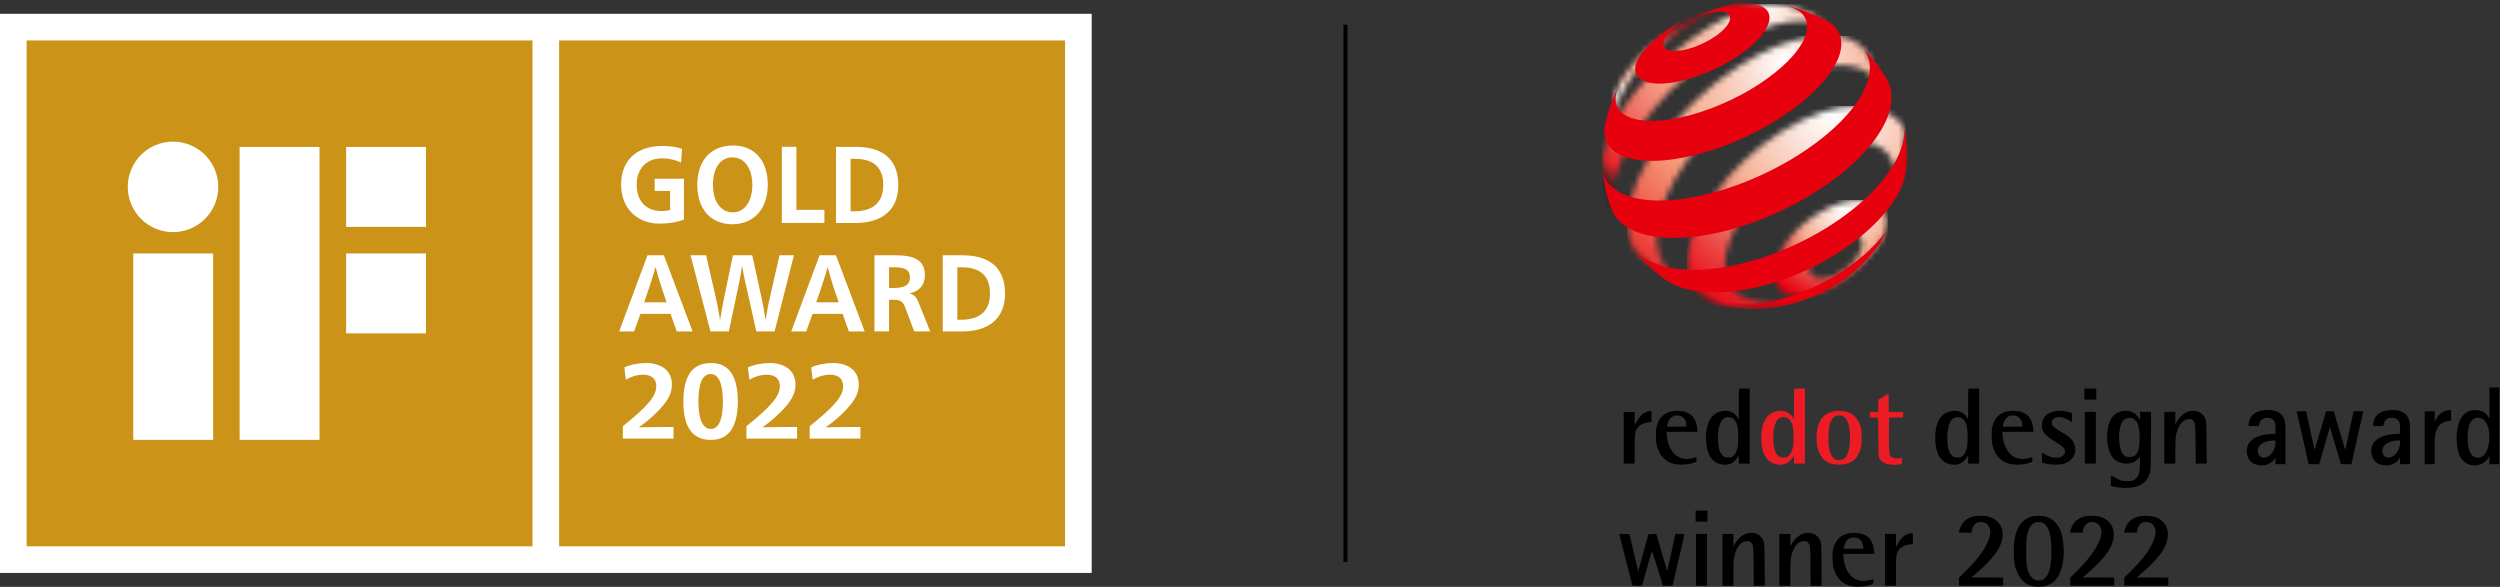 <svg width="426" height="100" viewBox="0 0 426 100" fill="none" xmlns="http://www.w3.org/2000/svg">
<rect x="0" y="0" width="426" height="100" fill="#333333" stroke="none"/>
<g clip-path="url(#clip0_7247_942)">
<g clip-path="url(#clip1_7247_942)">
<path d="M186.023 2.354H0V97.624H186.023V2.354Z" fill="white"/>
<path d="M90.74 6.891H4.538V93.093H90.74V6.891Z" fill="#CB9317"/>
<path d="M58.982 56.798H72.588V43.186H58.982V56.798ZM40.831 74.949H54.444V25.035H40.831V74.942V74.949ZM72.588 25.042H58.982V38.655H72.588V25.042ZM29.484 24.134C25.222 24.134 21.773 27.583 21.773 31.845C21.773 36.107 25.229 39.555 29.484 39.555C33.739 39.555 37.195 36.1 37.195 31.845C37.195 27.59 33.739 24.134 29.484 24.134ZM22.708 74.949H36.321V43.192H22.708V74.949Z" fill="white"/>
<path d="M181.479 6.891H95.277V93.093H181.479V6.891Z" fill="#CB9317"/>
<path d="M106.389 62.607C107.404 62.136 108.769 61.861 110.161 61.861C112.5 61.861 114.496 63.037 114.496 65.524C114.496 67.124 113.75 68.556 111.411 70.748C110.342 71.743 109.562 72.327 108.89 72.778V72.811C110.033 72.778 111.518 72.758 112.648 72.758H114.772V74.734H106.134V72.63C110.201 69.329 111.834 67.602 111.834 65.786C111.834 64.408 110.839 63.844 109.569 63.844C108.641 63.844 107.666 64.112 106.645 64.697L106.389 62.593V62.607Z" fill="white"/>
<path d="M125.723 68.375C125.723 72.475 124.379 74.963 121.112 74.963C117.845 74.963 116.446 72.516 116.446 68.522C116.446 64.005 117.952 61.861 121.199 61.861C124.191 61.861 125.717 64.039 125.717 68.375H125.723ZM119.008 68.301C119.008 71.494 119.754 73.094 121.112 73.094C122.47 73.094 123.182 71.494 123.182 68.428C123.182 65.363 122.436 63.729 121.098 63.729C119.76 63.729 119.014 65.269 119.014 68.301H119.008Z" fill="white"/>
<path d="M127.444 62.607C128.459 62.136 129.824 61.861 131.215 61.861C133.555 61.861 135.551 63.037 135.551 65.524C135.551 67.124 134.805 68.556 132.466 70.748C131.397 71.743 130.617 72.327 129.945 72.778V72.811C131.087 72.778 132.573 72.758 133.703 72.758H135.827V74.734H127.188V72.63C131.256 69.329 132.889 67.602 132.889 65.786C132.889 64.408 131.894 63.844 130.624 63.844C129.696 63.844 128.721 64.112 127.699 64.697L127.444 62.593V62.607Z" fill="white"/>
<path d="M138.228 62.607C139.243 62.136 140.608 61.861 141.999 61.861C144.339 61.861 146.335 63.037 146.335 65.524C146.335 67.124 145.589 68.556 143.25 70.748C142.181 71.743 141.401 72.327 140.729 72.778V72.811C141.872 72.778 143.357 72.758 144.487 72.758H146.611V74.734H137.973V72.63C142.04 69.329 143.673 67.602 143.673 65.786C143.673 64.408 142.678 63.844 141.408 63.844C140.48 63.844 139.505 64.112 138.484 64.697L138.228 62.593V62.607Z" fill="white"/>
<path d="M112.574 48.483C112.312 47.703 111.888 46.217 111.727 45.545H111.693C111.519 46.211 111.061 47.703 110.793 48.483L109.771 51.515H113.589L112.567 48.483M118.026 56.476H115.33L114.255 53.484H109.132L108.056 56.476H105.502L110.329 43.502H113.125L118.019 56.476H118.026Z" fill="white"/>
<path d="M126.926 47.791C126.805 47.199 126.556 46.063 126.468 45.357H126.435C126.347 46.063 126.153 47.179 126.032 47.791L124.196 56.469H121.064L117.662 43.495H120.324L122.099 51.266C122.186 51.69 122.576 53.572 122.684 54.446H122.717C122.838 53.572 123.195 51.696 123.282 51.266L124.889 43.495H128.183L129.877 51.266C129.984 51.71 130.314 53.592 130.441 54.446H130.475C130.596 53.592 130.952 51.75 131.06 51.266L132.821 43.495H135.288L131.994 56.469H128.875L126.939 47.791" fill="white"/>
<path d="M141.897 48.483C141.635 47.703 141.212 46.217 141.05 45.545H141.017C140.842 46.211 140.385 47.703 140.116 48.483L139.094 51.515H142.912L141.89 48.483M147.349 56.476H144.653L143.578 53.484H138.455L137.38 56.476H134.825L139.652 43.502H142.448L147.342 56.476H147.349Z" fill="white"/>
<path d="M151.497 49.075H152.216C154.173 49.075 155.053 48.557 155.053 47.253C155.053 45.841 153.998 45.545 152.216 45.545H151.497V49.075ZM149.01 43.502H152.566C155.598 43.502 157.601 44.187 157.601 46.903C157.601 48.611 156.633 49.632 155.033 49.968V50.002C155.894 50.244 156.216 50.762 156.599 51.73L158.502 56.469H155.773L154.401 52.792C153.89 51.434 153.662 51.078 152.149 51.078H151.497V56.469H149.01V43.495V43.502Z" fill="white"/>
<path d="M163.126 54.486H163.778C166.507 54.486 168.692 53.35 168.692 50.022C168.692 46.527 166.507 45.545 163.778 45.545H163.126V54.486ZM164.007 43.502C168.161 43.502 171.26 45.249 171.26 50.042C171.26 54.58 168.074 56.476 164.007 56.476H160.646V43.502H164.007Z" fill="white"/>
<path d="M116.049 27.711C115.29 27.3 114.059 26.985 112.789 26.985C110.181 26.985 108.493 28.712 108.493 31.462C108.493 34.211 110.026 35.959 112.735 35.959C113.246 35.959 113.791 35.905 114.18 35.771V32.537H111.559V30.453H116.547V37.425C115.229 37.908 113.817 38.11 112.406 38.11C108.634 38.11 105.838 35.583 105.838 31.435C105.838 27.287 108.547 24.874 112.809 24.874C114.026 24.874 115.222 25.001 116.224 25.378L116.049 27.704" fill="white"/>
<path d="M121.487 31.522C121.487 34.346 122.825 36.188 124.869 36.188C126.912 36.188 128.196 34.292 128.196 31.502C128.196 28.712 126.858 26.817 124.795 26.817C122.731 26.817 121.48 28.679 121.48 31.522M130.831 31.448C130.831 35.596 128.452 38.211 124.788 38.211C121.124 38.211 118.818 35.63 118.818 31.522C118.818 27.415 121.07 24.793 124.929 24.793C128.539 24.793 130.831 27.341 130.831 31.448Z" fill="white"/>
<path d="M133.225 25.015H135.705V35.757H140.478V37.989H133.225V25.015Z" fill="white"/>
<path d="M144.936 35.999H145.588C148.317 35.999 150.502 34.863 150.502 31.542C150.502 28.047 148.317 27.065 145.588 27.065H144.936V36.006M145.816 25.022C149.971 25.022 153.07 26.769 153.07 31.562C153.07 36.1 149.883 37.996 145.816 37.996H142.455V25.022H145.816Z" fill="white"/>
</g>
<path d="M229.267 4.212V95.766" stroke="black" stroke-width="0.676"/>
<path d="M355.181 68.09V66.212H357.202V68.09H355.181Z" fill="black"/>
<path d="M348.199 71.353C348.619 70.581 349.242 70.225 350.546 70.01C350.824 69.965 351.757 70.041 352.278 70.153C353.157 70.342 353.072 70.237 353.072 71.139V71.932L352.838 71.778C352.189 71.351 351.376 71.051 350.873 71.052C350.205 71.053 349.607 71.477 349.607 71.95C349.607 72.516 349.942 72.853 351.248 73.603C352.757 74.468 353.313 75.037 353.545 75.951C353.91 77.39 353.057 78.683 351.484 79.075C350.848 79.234 349.415 79.197 348.615 79.002L347.947 78.839V77.104L348.181 77.258C349.463 78.101 350.935 78.24 351.594 77.58C352.016 77.159 351.974 76.617 351.482 76.13C351.322 75.972 350.732 75.569 350.169 75.234C348.978 74.525 348.395 74.004 348.118 73.398C347.95 73.032 347.933 72.919 347.96 72.362C347.985 71.844 348.026 71.672 348.199 71.353Z" fill="black"/>
<path d="M370.912 71.884C371.412 70.957 372.323 70.225 373.202 70.043C374.064 69.865 374.979 70.17 375.448 70.79C375.977 71.491 375.974 71.46 376.001 75.439L376.026 78.996H374.149L374.122 75.728C374.094 72.15 374.084 72.064 373.671 71.65C373.456 71.435 373.393 71.412 373.008 71.412C372.149 71.412 371.421 72.114 371.02 73.33C370.72 74.236 370.677 74.694 370.676 76.919L370.676 78.996H368.799V70.184H370.676L370.679 72.315L370.912 71.884Z" fill="black"/>
<path d="M355.253 78.996V70.184H357.13V78.996H355.253Z" fill="black"/>
<path fill-rule="evenodd" clip-rule="evenodd" d="M335.419 66.26C335.392 66.287 335.371 67.463 335.371 68.874V71.441L335.167 71.12C334.618 70.255 333.715 69.876 332.585 70.036C331.292 70.219 330.377 71.126 329.994 72.604C329.597 74.137 329.722 76.266 330.28 77.456C330.743 78.446 331.497 79.005 332.577 79.161C333.622 79.312 334.479 78.934 335.064 78.066L335.371 77.61V78.996H337.248V66.212H336.357C335.868 66.212 335.445 66.234 335.419 66.26ZM335.12 72.496C334.944 71.925 334.681 71.508 334.368 71.3C334.207 71.194 333.948 71.105 333.74 71.084C332.49 70.961 331.819 72.186 331.819 74.59C331.819 76.235 332.105 77.225 332.725 77.725C332.982 77.932 333.043 77.948 333.566 77.948C334.089 77.948 334.15 77.932 334.408 77.725C334.793 77.414 335.067 76.841 335.202 76.068C335.351 75.208 335.303 73.085 335.12 72.496Z" fill="black"/>
<path fill-rule="evenodd" clip-rule="evenodd" d="M342.381 70.042C340.844 70.254 339.937 71.074 339.507 72.64C339.314 73.345 339.336 75.21 339.546 75.987C339.76 76.777 340.103 77.436 340.551 77.92C341.039 78.448 341.509 78.748 342.211 78.979C343.228 79.315 345.183 79.206 346.113 78.762C346.283 78.681 346.31 78.621 346.329 78.282C346.34 78.1 346.358 77.996 346.316 77.953C346.254 77.892 346.068 77.955 345.552 78.093C344.441 78.39 343.257 78.094 342.517 77.335C341.825 76.623 341.338 75.419 341.243 74.184L341.197 73.579H346.504L346.455 73.091C346.292 71.48 345.654 70.568 344.427 70.189C343.883 70.021 342.996 69.957 342.381 70.042ZM344.61 72.478C344.609 71.858 344.261 71.206 343.808 70.974C343.218 70.673 342.477 70.74 341.981 71.139C341.698 71.366 341.388 71.96 341.319 72.405L341.272 72.712H344.611L344.61 72.478Z" fill="black"/>
<path fill-rule="evenodd" clip-rule="evenodd" d="M361.743 70.046C360.149 70.284 359.287 71.471 359.089 73.701C358.912 75.689 359.405 77.523 360.323 78.297C360.911 78.791 361.78 79.047 362.621 78.974C363.388 78.906 363.769 78.739 364.25 78.258L364.673 77.835L364.641 79.12C364.604 80.602 364.496 81.014 364.026 81.464C363.548 81.922 363.341 81.993 362.491 81.991C361.615 81.989 361.221 81.872 360.309 81.342C360.002 81.164 359.735 81.018 359.714 81.018C359.693 81.018 359.676 81.421 359.676 81.914V82.809L360.019 82.887C360.847 83.074 361.362 83.129 362.275 83.125C364.612 83.115 365.834 82.325 366.368 80.476C366.48 80.088 366.495 79.529 366.516 75.114L366.54 70.184H364.657V71.579L364.376 71.144C363.794 70.243 362.905 69.872 361.743 70.046ZM364.596 74.626C364.595 72.701 364.27 71.735 363.487 71.333C362.903 71.034 362.095 71.236 361.701 71.78C361.229 72.431 360.995 73.854 361.122 75.298C361.285 77.158 361.892 77.993 363.008 77.892C364.136 77.79 364.596 76.844 364.596 74.626Z" fill="black"/>
<path d="M288.935 88.887V87.009H290.956V88.887H288.935Z" fill="black"/>
<path d="M334.147 89.633C334.562 88.782 335.335 88.21 336.374 87.984C336.968 87.855 338.003 87.855 338.614 87.984C341.008 88.492 341.905 90.665 340.745 93.144C340.18 94.354 338.871 95.863 336.93 97.545L335.961 98.385L341.327 98.422V99.793H333.82V98.429L334.903 97.366C337.316 94.998 338.739 92.904 339.084 91.213C339.188 90.702 339.182 90.499 339.052 90.059C338.835 89.328 338.325 88.964 337.515 88.961C337.008 88.959 336.852 89.019 336.509 89.344C336.255 89.584 335.986 90.206 335.986 90.551V90.765H333.802L333.848 90.458C333.874 90.289 334.008 89.918 334.147 89.633Z" fill="black"/>
<path d="M353.087 89.633C353.502 88.782 354.275 88.21 355.314 87.984C355.908 87.855 356.943 87.855 357.554 87.984C359.948 88.492 360.845 90.665 359.686 93.144C359.12 94.354 357.811 95.863 355.871 97.545L354.901 98.385L360.268 98.422V99.793H352.76V98.429L353.843 97.366C356.256 94.998 357.679 92.904 358.024 91.213C358.128 90.702 358.123 90.499 357.992 90.059C357.775 89.328 357.265 88.964 356.455 88.961C355.948 88.959 355.792 89.019 355.449 89.344C355.195 89.584 354.926 90.206 354.926 90.551V90.765H352.742L352.788 90.458C352.814 90.289 352.948 89.918 353.087 89.633Z" fill="black"/>
<path d="M295.612 92.681C296.112 91.754 297.023 91.022 297.902 90.841C298.764 90.663 299.679 90.967 300.147 91.587C300.677 92.288 300.673 92.257 300.701 96.236L300.726 99.793H298.848L298.822 96.525C298.793 92.947 298.784 92.861 298.371 92.448C298.155 92.232 298.092 92.209 297.707 92.209C296.848 92.209 296.121 92.911 295.719 94.127C295.42 95.033 295.376 95.491 295.376 97.716L295.375 99.793H293.498V90.982H295.375L295.379 93.112L295.612 92.681Z" fill="black"/>
<path d="M305.3 92.681C305.801 91.754 306.711 91.022 307.59 90.841C308.452 90.663 309.367 90.967 309.836 91.587C310.365 92.288 310.362 92.257 310.389 96.236L310.414 99.793H308.537L308.51 96.525C308.482 92.947 308.472 92.861 308.059 92.448C307.844 92.232 307.781 92.209 307.396 92.209C306.537 92.209 305.81 92.911 305.408 94.127C305.109 95.033 305.065 95.491 305.064 97.716L305.064 99.793H303.187V90.982H305.064L305.067 93.112L305.3 92.681Z" fill="black"/>
<path d="M323.307 92.823C323.958 91.618 324.543 91.094 325.488 90.871C325.686 90.824 325.873 90.799 325.903 90.815C325.932 90.832 325.957 91.264 325.957 91.775V92.705L325.542 92.751C324.551 92.863 323.861 93.208 323.505 93.769C323.124 94.371 323.069 94.829 323.069 97.442V99.793H321.192V90.982H323.069L323.072 93.257L323.307 92.823Z" fill="black"/>
<path d="M277.045 95.431C276.429 93.07 275.926 91.103 275.926 91.06C275.926 91.008 276.215 90.982 276.787 90.982C277.545 90.982 277.653 90.997 277.687 91.108C277.707 91.177 278.036 92.599 278.417 94.266C278.799 95.933 279.123 97.31 279.139 97.326C279.154 97.342 279.188 97.272 279.213 97.172C279.238 97.072 279.625 95.646 280.072 94.004L280.886 91.018L282.244 90.977L283.138 94.103C283.63 95.822 284.053 97.252 284.077 97.281C284.102 97.309 284.427 95.904 284.8 94.157L285.479 90.982H286.261C286.691 90.982 287.043 90.993 287.043 91.008C287.043 91.022 286.619 92.851 286.1 95.07C285.582 97.29 285.124 99.261 285.084 99.45L285.009 99.793H283.373L283.163 99.125C283.048 98.757 282.632 97.426 282.238 96.167C281.844 94.907 281.5 93.9 281.474 93.928C281.435 93.971 279.824 99.662 279.824 99.76C279.824 99.778 279.45 99.793 278.994 99.793C278.537 99.793 278.164 99.778 278.164 99.758C278.164 99.74 277.66 97.793 277.045 95.431Z" fill="black"/>
<path d="M289.007 99.793V90.982H290.884V99.793H289.007Z" fill="black"/>
<path fill-rule="evenodd" clip-rule="evenodd" d="M315.265 90.839C313.728 91.051 312.821 91.871 312.392 93.437C312.198 94.142 312.22 96.008 312.431 96.784C312.645 97.574 312.987 98.233 313.436 98.717C313.924 99.245 314.394 99.545 315.096 99.776C316.113 100.112 318.068 100.003 318.998 99.559C319.168 99.478 319.194 99.418 319.214 99.079C319.224 98.897 319.243 98.793 319.2 98.75C319.139 98.689 318.952 98.752 318.437 98.89C317.325 99.187 316.142 98.892 315.402 98.132C314.71 97.421 314.223 96.217 314.128 94.981L314.081 94.376H319.389L319.34 93.889C319.176 92.278 318.539 91.365 317.312 90.986C316.768 90.818 315.881 90.754 315.265 90.839ZM317.495 93.275C317.494 92.656 317.145 92.003 316.692 91.771C316.103 91.471 315.362 91.537 314.865 91.937C314.583 92.163 314.273 92.757 314.204 93.203L314.156 93.509H317.495L317.495 93.275Z" fill="black"/>
<path fill-rule="evenodd" clip-rule="evenodd" d="M346.343 87.981C344.248 88.458 343.137 90.509 343.139 93.896C343.14 95.672 343.314 96.637 343.829 97.734C344.325 98.793 345.03 99.452 346.035 99.799C346.708 100.032 347.952 100.037 348.679 99.811C349.714 99.487 350.436 98.828 350.95 97.734C351.693 96.154 351.881 93.598 351.41 91.468C351.02 89.7 350.142 88.559 348.808 88.087C348.249 87.888 346.986 87.834 346.343 87.981ZM349.308 90.982C349.078 90.051 348.671 89.385 348.172 89.123C347.87 88.965 347.437 88.906 347.059 88.972C346.228 89.116 345.723 89.814 345.399 91.268C345.238 91.986 345.223 95.631 345.376 96.471C345.672 98.086 346.365 98.921 347.413 98.925C348.435 98.929 349.097 98.091 349.395 96.416C349.639 95.046 349.592 92.136 349.308 90.982Z" fill="black"/>
<path fill-rule="evenodd" clip-rule="evenodd" d="M305.745 66.267C305.719 66.294 305.697 67.469 305.697 68.88V71.444L305.494 71.123C304.948 70.259 304.05 69.88 302.926 70.04C301.64 70.223 300.73 71.129 300.348 72.606C299.953 74.139 300.078 76.266 300.632 77.455C301.094 78.445 301.843 79.003 302.918 79.159C303.958 79.309 304.81 78.932 305.392 78.064L305.697 77.609V78.994H307.564V66.219H306.679C306.191 66.219 305.771 66.241 305.745 66.267ZM320.06 68.118V70.189H318.624V71.122L320.024 71.163L320.06 74.483C320.095 77.712 320.1 77.811 320.251 78.091C320.689 78.908 321.695 79.283 323.189 79.186C324.11 79.126 324.081 79.147 324.081 78.523V77.995L323.816 78.069C323.67 78.109 323.332 78.13 323.064 78.115C322.523 78.084 322.25 77.936 322.077 77.582C321.909 77.236 321.851 76.123 321.872 73.581L321.891 71.163L324.297 71.124V70.189H321.858L321.819 67.038L320.06 68.118ZM312.703 70.044C311.438 70.22 310.562 70.847 310.041 71.95C309.28 73.559 309.382 76.282 310.254 77.646C310.932 78.706 311.882 79.168 313.388 79.17C314.652 79.171 315.464 78.866 316.183 78.118C316.545 77.741 316.927 76.977 317.098 76.285C317.277 75.562 317.276 73.597 317.095 72.895C316.708 71.391 315.831 70.444 314.537 70.133C314.056 70.018 313.194 69.976 312.703 70.044ZM314.185 71.015C314.784 71.413 315.08 72.183 315.202 73.662C315.349 75.451 315.104 77.094 314.588 77.782C314.164 78.347 313.442 78.562 312.83 78.305C312.095 77.996 311.729 77.176 311.589 75.521C311.502 74.481 311.581 73.134 311.773 72.395C311.988 71.571 312.41 71.004 312.935 70.835C313.279 70.724 313.878 70.81 314.185 71.015ZM304.699 71.304C305.011 71.511 305.272 71.928 305.448 72.498C305.629 73.088 305.678 75.209 305.529 76.068C305.395 76.84 305.122 77.413 304.739 77.724C304.483 77.931 304.422 77.947 303.902 77.947C303.382 77.947 303.32 77.931 303.065 77.724C302.448 77.224 302.164 76.235 302.164 74.591C302.164 72.188 302.831 70.964 304.075 71.088C304.282 71.109 304.539 71.197 304.699 71.304Z" fill="#ED1C24"/>
<path d="M278.781 72.029C279.429 70.825 280.011 70.301 280.95 70.078C281.148 70.031 281.334 70.006 281.363 70.023C281.393 70.039 281.417 70.471 281.417 70.982V71.91L281.004 71.957C280.018 72.069 279.332 72.413 278.978 72.974C278.598 73.576 278.544 74.033 278.544 76.644V78.994H276.677V70.189H278.544L278.548 72.462L278.781 72.029Z" fill="black"/>
<path fill-rule="evenodd" clip-rule="evenodd" d="M296.33 66.267C296.304 66.294 296.282 67.469 296.282 68.88V71.444L296.08 71.123C295.533 70.259 294.635 69.88 293.511 70.04C292.225 70.223 291.315 71.129 290.934 72.606C290.539 74.139 290.663 76.266 291.218 77.455C291.679 78.445 292.429 79.003 293.504 79.159C294.543 79.309 295.395 78.932 295.977 78.064L296.282 77.609V78.994H298.15V66.219H297.264C296.777 66.219 296.357 66.241 296.33 66.267ZM296.033 72.498C295.858 71.928 295.597 71.511 295.284 71.304C295.124 71.197 294.868 71.109 294.66 71.088C293.417 70.964 292.749 72.188 292.749 74.591C292.749 76.235 293.033 77.224 293.65 77.724C293.906 77.931 293.967 77.947 294.487 77.947C295.007 77.947 295.068 77.931 295.324 77.724C295.707 77.413 295.981 76.84 296.114 76.068C296.263 75.209 296.215 73.088 296.033 72.498Z" fill="black"/>
<path fill-rule="evenodd" clip-rule="evenodd" d="M285.159 70.046C283.63 70.258 282.728 71.078 282.3 72.643C282.108 73.347 282.13 75.211 282.339 75.987C282.552 76.776 282.893 77.435 283.339 77.919C283.824 78.446 284.292 78.746 284.99 78.977C286.002 79.313 287.947 79.204 288.872 78.76C289.041 78.679 289.068 78.619 289.087 78.28C289.098 78.099 289.116 77.995 289.073 77.952C289.012 77.891 288.827 77.953 288.314 78.091C287.208 78.388 286.031 78.093 285.295 77.334C284.606 76.623 284.122 75.42 284.027 74.185L283.981 73.581H289.261L289.212 73.094C289.05 71.484 288.415 70.572 287.195 70.193C286.654 70.025 285.771 69.962 285.159 70.046ZM287.377 72.48C287.376 71.862 287.029 71.209 286.578 70.978C285.992 70.677 285.255 70.744 284.761 71.143C284.48 71.37 284.172 71.963 284.103 72.408L284.056 72.715H287.378L287.377 72.48Z" fill="black"/>
<path fill-rule="evenodd" clip-rule="evenodd" d="M387.74 75.057V75.57C387.74 76.631 386.874 77.976 385.708 77.976C385.2 77.976 384.73 77.522 384.73 76.82C384.73 75.664 386.066 75.057 387.402 75.057H387.74ZM387.74 79.094H389.434V72.897C389.434 72.083 389.434 69.866 386.498 69.866C383.995 69.866 383.149 71.135 383.149 72.576H384.937C384.937 71.856 385.35 71.192 386.367 71.192C387.007 71.192 387.59 71.477 387.741 72.348V73.921C385.464 73.921 382.848 74.489 382.848 76.877C382.848 78.279 383.714 79.302 385.388 79.302C386.762 79.302 387.478 78.468 387.703 77.976H387.741L387.74 79.094Z" fill="black"/>
<path d="M393.403 79.094H395.191L396.997 72.84H397.035L398.898 79.094H400.686L402.699 70.075H401.062L399.65 76.612H399.613L397.655 70.075H396.377L394.419 76.612H394.382L392.971 70.075H391.333L393.403 79.094Z" fill="black"/>
<path fill-rule="evenodd" clip-rule="evenodd" d="M408.959 75.057V75.57C408.959 76.631 408.094 77.976 406.928 77.976C406.418 77.976 405.949 77.522 405.949 76.82C405.949 75.664 407.285 75.057 408.621 75.057H408.959ZM408.959 79.094H410.652V72.897C410.652 72.083 410.652 69.866 407.718 69.866C405.213 69.866 404.368 71.135 404.368 72.576H406.156C406.156 71.856 406.569 71.192 407.586 71.192C408.227 71.192 408.81 71.477 408.96 72.348V73.921C406.684 73.921 404.068 74.489 404.068 76.877C404.068 78.279 404.933 79.302 406.608 79.302C407.982 79.302 408.697 78.468 408.922 77.976H408.96L408.959 79.094Z" fill="black"/>
<path d="M413.173 79.094H414.865V75.266C414.865 72.5 416.145 71.722 417.671 71.722V69.866C415.902 69.866 415.149 71.174 414.904 71.893H414.866V70.075H413.173V79.094Z" fill="black"/>
<path fill-rule="evenodd" clip-rule="evenodd" d="M420.488 74.584C420.488 72.69 420.921 71.192 422.238 71.192C423.744 71.192 424.196 72.992 424.196 74.565C424.196 76.062 423.631 77.976 422.257 77.976C420.677 77.976 420.488 75.948 420.488 74.584ZM425.89 79.094V66.019H424.196V71.324H424.159C423.951 70.794 423.255 69.866 421.768 69.866C419.736 69.866 418.607 71.741 418.607 74.736C418.607 77.313 419.492 79.302 421.673 79.302C423.235 79.302 423.969 78.222 424.158 77.711H424.195V79.094H425.89Z" fill="black"/>
<path d="M362.303 89.633C362.718 88.782 363.491 88.21 364.53 87.984C365.124 87.855 366.159 87.855 366.77 87.984C369.164 88.492 370.061 90.665 368.902 93.144C368.336 94.354 367.027 95.863 365.086 97.545L364.117 98.385L369.484 98.422V99.793H365.73H361.976V98.429L363.059 97.366C365.472 94.998 366.895 92.904 367.24 91.213C367.344 90.702 367.338 90.499 367.208 90.059C366.991 89.328 366.481 88.964 365.671 88.961C365.164 88.959 365.008 89.019 364.665 89.344C364.411 89.584 364.142 90.206 364.142 90.551V90.765H361.958L362.004 90.458C362.03 90.289 362.164 89.918 362.303 89.633Z" fill="black"/>
<mask id="mask0_7247_942" style="mask-type:luminance" maskUnits="userSpaceOnUse" x="302" y="34" width="20" height="17">
<path d="M309.509 47.359C309.099 47.229 308.764 47.013 308.527 46.71C308.3 46.396 308.17 46.007 308.181 45.541C308.181 45.076 308.311 44.578 308.537 44.07C308.764 43.572 309.088 43.064 309.498 42.577C309.898 42.09 310.383 41.636 310.912 41.224C311.441 40.813 312.035 40.456 312.65 40.164C313.266 39.883 313.859 39.699 314.41 39.612C314.961 39.526 315.457 39.547 315.878 39.645C316.299 39.753 316.655 39.948 316.904 40.24C317.152 40.532 317.303 40.911 317.325 41.376C317.346 41.841 317.238 42.339 317.022 42.858C316.806 43.378 316.472 43.897 316.062 44.405C315.651 44.914 315.155 45.39 314.604 45.823C314.054 46.255 313.438 46.623 312.791 46.916C312.143 47.208 311.539 47.381 310.977 47.456C310.783 47.478 310.599 47.489 310.427 47.489C310.092 47.489 309.779 47.446 309.509 47.359ZM315.198 34.224C314.075 34.419 312.856 34.809 311.592 35.404C310.329 35.999 309.131 36.734 308.041 37.578C306.951 38.411 305.968 39.353 305.137 40.337C304.306 41.322 303.615 42.361 303.129 43.378C302.643 44.416 302.352 45.444 302.309 46.407C302.276 47.381 302.503 48.203 302.946 48.863C303.388 49.523 304.068 49.999 304.91 50.28C305.763 50.562 306.799 50.648 307.965 50.508C309.142 50.367 310.383 49.685 311.754 49.079C313.125 48.474 314.183 47.597 315.371 46.678C316.558 45.758 317.605 44.784 318.469 43.702C319.343 42.631 320.207 41.809 320.736 40.748C321.362 39.472 321.664 38.552 321.589 37.589C321.524 36.637 321.027 35.88 320.477 35.306C319.937 34.733 319.138 34.419 318.242 34.224C317.8 34.127 317.314 34.084 316.796 34.084C316.278 34.084 315.749 34.127 315.198 34.224Z" fill="white"/>
</mask>
<g mask="url(#mask0_7247_942)">
<path d="M321.664 34.073H302.276V50.648H321.664V34.073Z" fill="url(#paint0_radial_7247_942)"/>
</g>
<mask id="mask1_7247_942" style="mask-type:luminance" maskUnits="userSpaceOnUse" x="274" y="2" width="19" height="20">
<path d="M274.565 21.663V21.577C274.565 21.577 274.565 21.631 274.565 21.663ZM289.754 2.545C288.48 3.14 287.789 3.497 286.613 4.233C283.072 6.44 280.956 7.609 278.365 10.79C277.329 12.066 276.714 12.802 275.98 14.284C275.623 15.02 275.192 16.232 275.192 16.232L275.008 17.595L274.727 19.445L274.587 21.101L274.565 21.577C274.565 21.468 274.576 21.349 274.587 21.23C274.598 21.079 274.619 20.938 274.641 20.787C274.663 20.635 274.695 20.484 274.727 20.322C274.76 20.17 274.803 20.008 274.835 19.846C275.256 18.212 275.98 16.502 277.135 14.576C278.408 12.456 279.369 11.374 281.118 9.664C282.856 7.966 284.011 6.722 286.116 5.185C287.401 4.244 290.51 2.275 292.356 2.026C292.485 2.004 292.518 2.004 292.474 2.004C292.269 2.004 290.51 2.188 289.743 2.556" fill="white"/>
</mask>
<g mask="url(#mask1_7247_942)">
<path d="M292.528 1.994H274.565V21.663H292.528V1.994Z" fill="url(#paint1_radial_7247_942)"/>
</g>
<mask id="mask2_7247_942" style="mask-type:luminance" maskUnits="userSpaceOnUse" x="273" y="0" width="40" height="38">
<path d="M275.828 37.276L275.699 37.07C275.742 37.135 275.785 37.211 275.828 37.276ZM312.359 5.672C312.262 5.564 312.175 5.467 312.067 5.369L312.359 5.672ZM299.804 0.836C298.433 1.128 297.526 1.453 295.972 2.113C294.439 2.773 292.82 3.606 291.146 4.633C288.825 6.062 286.612 7.717 284.583 9.502C282.543 11.287 280.675 13.224 279.045 15.204C277.404 17.195 275.99 19.25 274.921 21.252C273.831 23.286 273.378 25.299 273.065 27.149C273.011 27.506 273.065 27.852 273.032 28.187C273.032 28.187 273.032 28.198 273.032 28.209V28.252C273.032 28.739 273.345 30.751 273.691 32.223C273.853 32.883 273.928 33.261 274.144 33.911C274.403 34.668 274.954 35.793 274.954 35.793L275.224 36.269L275.709 37.059C275.537 36.767 275.396 36.453 275.278 36.129C275.126 35.718 275.019 35.285 274.943 34.819C274.867 34.354 274.835 33.867 274.835 33.348C274.835 32.829 274.878 32.288 274.965 31.725C275.256 29.724 276.022 27.581 277.145 25.407C278.246 23.275 279.714 21.09 281.42 18.991C283.115 16.903 285.069 14.869 287.206 12.997C289.333 11.125 291.665 9.394 294.093 7.923C296.069 6.732 297.98 5.78 299.782 5.088C301.618 4.385 303.345 3.919 304.921 3.714C306.529 3.508 307.987 3.552 309.239 3.865C310.362 4.147 311.322 4.644 312.067 5.369L311.009 4.266L309.584 3L308.861 2.437L307.231 1.788C306.346 1.507 305.256 1.096 304.079 0.933C303.345 0.825 302.352 0.695 301.359 0.695C300.819 0.695 300.29 0.739 299.804 0.836Z" fill="white"/>
</mask>
<g mask="url(#mask2_7247_942)">
<path d="M312.359 0.695H273V37.276H312.359V0.695Z" fill="url(#paint2_radial_7247_942)"/>
</g>
<mask id="mask3_7247_942" style="mask-type:luminance" maskUnits="userSpaceOnUse" x="277" y="6" width="45" height="42">
<path d="M287.077 47.619L286.483 47.402C286.677 47.478 286.872 47.554 287.077 47.619ZM308.915 6.245C307.058 6.44 305.018 6.97 302.859 7.825C300.732 8.669 298.487 9.848 296.188 11.341C293.629 13.008 291.222 14.933 289.041 17C286.861 19.066 284.896 21.295 283.223 23.578C281.539 25.872 280.135 28.23 279.121 30.524C278.095 32.861 277.458 35.144 277.34 37.254C277.296 38.054 277.318 38.79 277.415 39.483C277.512 40.175 277.685 40.813 277.922 41.398C278.16 41.982 278.473 42.512 278.851 42.988C279.229 43.464 279.671 43.875 280.179 44.221L281.927 45.336L283.59 46.223L285.436 47.035L286.494 47.413C285.943 47.186 285.436 46.905 284.972 46.569C284.367 46.126 283.849 45.574 283.45 44.935C283.05 44.308 282.737 43.583 282.543 42.772C282.348 41.971 282.262 41.095 282.295 40.121C282.348 38.13 282.888 35.977 283.806 33.781C284.713 31.617 285.976 29.41 287.53 27.257C289.063 25.125 290.887 23.037 292.917 21.111C294.946 19.185 297.192 17.4 299.588 15.864C301.985 14.338 304.327 13.191 306.519 12.423C308.753 11.644 311.668 11.082 313.525 11.093C315.414 11.103 317.065 11.536 318.361 12.391C319.678 13.267 319.937 14.739 320.369 16.524L321.06 16.372L318.836 10.487L318.264 9.199C317.486 7.901 316.213 7.046 314.766 6.516C313.913 6.213 312.672 6.094 311.409 6.094C310.556 6.094 309.682 6.148 308.926 6.224" fill="white"/>
</mask>
<g mask="url(#mask3_7247_942)">
<path d="M321.059 6.116H277.285V47.63H321.059V6.116Z" fill="url(#paint3_radial_7247_942)"/>
</g>
<mask id="mask4_7247_942" style="mask-type:luminance" maskUnits="userSpaceOnUse" x="287" y="18" width="38" height="35">
<path d="M305.126 50.453C305.428 50.345 305.741 50.237 306.055 50.107L305.126 50.453ZM306.055 50.107H306.076L306.141 50.075C306.119 50.075 306.087 50.096 306.055 50.107ZM306.141 50.075C306.227 50.042 306.314 50.01 306.411 49.967L306.141 50.075ZM310.513 19.077C308.365 19.791 306.065 20.873 303.734 22.323C301.413 23.762 299.243 25.45 297.3 27.278C295.357 29.096 293.619 31.065 292.172 33.078C290.715 35.101 289.538 37.178 288.718 39.201C287.897 41.257 287.444 43.258 287.476 45.098C287.487 46.245 287.692 47.273 288.059 48.149C288.426 49.047 288.966 49.804 289.657 50.41C290.359 51.027 291.19 51.525 292.204 51.752C293.241 51.99 294.277 52.152 295.583 52.217H295.853L297.807 52.087L299.718 51.849L300.668 51.687L302.406 51.297L304.09 50.81L304.554 50.659L305.137 50.443C303.842 50.886 302.611 51.157 301.477 51.265C299.988 51.405 298.66 51.265 297.548 50.875C296.447 50.486 295.562 49.847 294.936 48.96C294.32 48.095 293.953 47.002 293.889 45.682C293.824 44.211 294.137 42.599 294.752 40.954C295.367 39.331 296.285 37.654 297.44 36.02C298.584 34.397 299.977 32.807 301.531 31.346C303.097 29.886 304.846 28.533 306.713 27.387C308.602 26.24 310.448 25.396 312.175 24.855C313.924 24.303 315.576 24.076 317.022 24.151C318.49 24.227 319.764 24.617 320.757 25.342C321.761 26.067 322.474 27.138 322.787 28.533C322.938 28.101 323.866 27.787 323.996 27.343C324.115 26.91 324.223 26.467 324.309 26.023C324.395 25.58 324.665 23.145 324.687 22.702C324.59 22.442 324.622 22.204 324.482 21.944C323.823 20.689 323.143 20.213 322.053 19.477C320.801 18.634 318.404 18.082 316.558 18.049C316.472 18.049 316.385 18.049 316.288 18.049C314.539 18.049 312.586 18.396 310.513 19.077Z" fill="white"/>
</mask>
<g mask="url(#mask4_7247_942)">
<path d="M324.687 18.06H287.444V52.228H324.687V18.06Z" fill="url(#paint4_radial_7247_942)"/>
</g>
<mask id="mask5_7247_942" style="mask-type:luminance" maskUnits="userSpaceOnUse" x="273" y="0" width="53" height="53">
<path d="M325.065 0.511H273.021V52.639H325.065V0.511Z" fill="white"/>
</mask>
<g mask="url(#mask5_7247_942)">
<path d="M301.38 3.887C301.131 4.72 300.559 5.618 299.739 6.527C298.908 7.446 297.828 8.377 296.576 9.253C295.313 10.14 293.877 10.974 292.344 11.698C290.811 12.423 289.203 13.04 287.583 13.495C285.975 13.949 284.528 14.187 283.287 14.241C282.056 14.295 281.031 14.155 280.264 13.862C279.509 13.57 278.991 13.105 278.775 12.51C278.559 11.926 278.613 11.19 278.991 10.346C279.109 10.086 279.25 9.827 279.412 9.567C279.574 9.307 279.757 9.048 279.973 8.788C280.178 8.528 280.416 8.269 280.664 7.998C280.912 7.739 281.182 7.479 281.463 7.219L282.229 6.548L282.985 5.943L283.697 5.402L284.41 4.904L285.111 4.439L285.792 4.028L286.472 3.638C286.472 3.638 285.101 4.688 284.431 5.542C284.054 6.018 283.74 6.44 283.568 6.851C283.395 7.263 283.373 7.62 283.503 7.89C283.633 8.171 283.892 8.388 284.28 8.518C284.669 8.647 285.176 8.702 285.792 8.658C286.407 8.626 287.109 8.496 287.897 8.269C288.685 8.042 289.462 7.739 290.207 7.382C290.952 7.025 291.653 6.624 292.269 6.202C292.884 5.78 293.424 5.326 293.845 4.882C294.266 4.439 294.557 3.995 294.708 3.595C294.849 3.184 294.827 2.848 294.665 2.589C294.503 2.329 294.212 2.134 293.801 2.026C293.391 1.918 292.895 1.939 292.29 2.058C291.707 2.167 291.027 2.221 290.271 2.448C289.786 2.589 289.505 2.697 289.041 2.913C290.466 2.177 291.319 1.82 292.851 1.344C293.845 1.031 294.525 0.847 295.432 0.684C296.489 0.49 297.385 0.511 298.195 0.576C299.005 0.641 299.696 0.814 300.225 1.085C300.764 1.355 301.153 1.723 301.358 2.199C301.563 2.675 301.585 3.238 301.38 3.898" fill="#E7000E"/>
<path d="M321.297 39.439C321.297 39.439 320.941 40.402 320.628 40.965C320.336 41.495 319.754 42.242 319.754 42.242C319.754 42.242 319.559 42.49 319.43 42.663C319.073 43.118 318.48 43.8 318.48 43.8L317.692 44.665C316.871 45.509 315.943 46.331 314.917 47.099C313.881 47.878 312.758 48.593 311.571 49.242C310.373 49.902 309.12 50.475 307.814 50.962C306.519 51.449 305.18 51.849 303.842 52.13C303.572 52.184 303.313 52.239 303.054 52.282C302.794 52.325 302.535 52.368 302.287 52.401C302.028 52.433 301.78 52.466 301.542 52.498C301.294 52.52 301.056 52.542 300.808 52.563L299.34 52.628H299.016L297.451 52.585L295.853 52.444C295.853 52.444 295.583 52.412 295.411 52.39C294.741 52.303 294.374 52.239 293.716 52.098C293.046 51.957 292.021 51.687 292.021 51.687L291.168 51.406L290.931 51.286C291.535 51.525 292.323 51.741 293.1 51.871C293.889 51.99 294.731 52.055 295.616 52.076C296.512 52.076 297.451 52.044 298.433 51.936C299.426 51.828 300.452 51.665 301.521 51.438C303.96 50.919 306.389 50.107 308.689 49.079C310.988 48.051 313.147 46.818 315.09 45.444C317.012 44.081 318.706 42.588 320.067 41.041C320.542 40.5 320.93 40.013 321.33 39.418C321.34 39.396 321.33 39.439 321.33 39.439" fill="#E7000E"/>
<path d="M307.264 1.799L308.98 2.448L310.675 3.227L311.269 3.541C311.744 3.79 312.154 4.082 312.499 4.417C312.845 4.752 313.136 5.131 313.341 5.542C313.557 5.964 313.687 6.419 313.741 6.927C313.795 7.436 313.773 7.977 313.654 8.561C313.341 10.108 312.445 11.774 311.063 13.473C309.66 15.193 307.771 16.935 305.526 18.58C303.259 20.235 300.657 21.793 297.872 23.124C295.076 24.454 292.118 25.558 289.16 26.326C286.515 27.008 284.119 27.354 282.025 27.408C279.974 27.451 278.225 27.213 276.854 26.716C275.515 26.229 274.533 25.493 273.961 24.552C273.399 23.632 273.238 22.507 273.507 21.22L273.626 20.668L274.112 18.85L274.727 17.087L275.353 15.594L275.925 14.382L275.828 14.63L275.807 14.685C275.256 15.896 275.148 16.957 275.429 17.822C275.72 18.72 276.422 19.424 277.491 19.9C278.57 20.386 280.028 20.625 281.798 20.592C283.59 20.559 285.684 20.246 288.016 19.618C290.369 18.98 292.723 18.093 294.946 17.032C297.17 15.972 299.254 14.749 301.067 13.44C302.87 12.142 304.414 10.779 305.569 9.437C306.713 8.106 307.49 6.797 307.793 5.575C307.944 4.947 307.965 4.374 307.868 3.865C307.771 3.357 307.555 2.913 307.242 2.524C306.918 2.145 306.497 1.82 305.99 1.561C305.644 1.388 305.256 1.236 304.835 1.117L304.198 0.944C304.468 0.987 304.619 1.009 304.835 1.063C304.835 1.063 305.45 1.215 305.839 1.323C306.4 1.485 307.264 1.788 307.264 1.788" fill="#E7000E"/>
<path d="M318.641 9.459L319.915 11.06L321.07 12.78L321.588 13.657C321.739 13.927 321.869 14.219 321.977 14.511C322.085 14.815 322.171 15.128 322.225 15.453C322.279 15.777 322.322 16.124 322.322 16.481C322.322 16.838 322.312 17.206 322.258 17.584C322.009 19.553 321.027 21.663 319.462 23.794C317.864 25.969 315.651 28.144 312.995 30.189C310.307 32.255 307.198 34.16 303.83 35.772C300.462 37.384 296.889 38.682 293.294 39.526C290.736 40.132 288.361 40.456 286.224 40.532C284.108 40.608 282.229 40.446 280.621 40.056C279.034 39.677 277.717 39.093 276.692 38.336C275.688 37.589 274.975 36.67 274.576 35.598L274.166 34.43L273.615 32.439L273.226 30.427L273.151 29.864L273.043 28.728C273.183 29.81 273.637 30.751 274.381 31.541C275.223 32.418 276.422 33.099 277.944 33.554C279.498 34.008 281.377 34.224 283.546 34.16C285.749 34.095 288.221 33.748 290.93 33.078C294.309 32.244 297.688 31 300.873 29.485C304.057 27.96 307.015 26.175 309.573 24.249C312.11 22.345 314.215 20.332 315.77 18.32C317.292 16.351 318.263 14.403 318.544 12.607C318.62 12.099 318.641 11.623 318.62 11.168C318.587 10.714 318.512 10.292 318.382 9.892C318.253 9.491 318.08 9.123 317.853 8.766C317.724 8.55 317.562 8.355 317.4 8.161L318.458 9.275L318.62 9.459H318.641Z" fill="#E7000E"/>
<path d="M324.934 24.444C325.085 26.067 325.139 27.019 324.88 28.631C324.481 31.119 323.833 32.591 322.441 34.614C321.016 36.68 319.051 38.725 316.676 40.619C314.269 42.534 311.473 44.286 308.439 45.747C305.406 47.197 302.168 48.344 298.897 49.058C297.202 49.426 295.593 49.664 294.082 49.761C292.581 49.869 291.189 49.847 289.904 49.707C288.631 49.577 287.475 49.328 286.45 48.982C285.435 48.636 284.55 48.192 283.794 47.662L282.218 46.429L280.901 45.239C280.901 45.239 280.005 44.362 279.487 43.756C279.12 43.324 278.58 42.609 278.58 42.609C279.185 43.302 279.93 43.908 280.869 44.395C281.97 44.979 283.276 45.412 284.777 45.671C286.299 45.942 288.015 46.039 289.904 45.953C291.815 45.855 293.888 45.574 296.09 45.076C299.641 44.276 303.161 43.02 306.475 41.43C309.778 39.84 312.833 37.946 315.467 35.88C318.069 33.835 320.217 31.649 321.771 29.453C323.293 27.3 324.233 25.147 324.449 23.134C324.47 22.918 324.492 22.702 324.492 22.496C324.492 22.291 324.47 22.063 324.449 21.869C324.427 21.652 324.708 22.788 324.708 22.788C324.708 22.788 324.87 23.784 324.934 24.433" fill="#E7000E"/>
</g>
</g>
<defs>
<radialGradient id="paint0_radial_7247_942" cx="0" cy="0" r="1" gradientUnits="userSpaceOnUse" gradientTransform="translate(314.106 35.328) scale(17.121 17.16)">
<stop stop-color="white"/>
<stop offset="0.18" stop-color="#FBE2D8"/>
<stop offset="0.47" stop-color="#F6AF93"/>
<stop offset="0.57" stop-color="#F28976"/>
<stop offset="0.78" stop-color="#EC3F3E"/>
<stop offset="0.93" stop-color="#E8111B"/>
<stop offset="1" stop-color="#E7000E"/>
</radialGradient>
<radialGradient id="paint1_radial_7247_942" cx="0" cy="0" r="1" gradientUnits="userSpaceOnUse" gradientTransform="translate(275.651 15.733) scale(16.581 16.619)">
<stop stop-color="#FEFEFE"/>
<stop offset="0.06" stop-color="#FCE6DD"/>
<stop offset="0.12" stop-color="#F9D2C2"/>
<stop offset="0.19" stop-color="#F8C2AD"/>
<stop offset="0.27" stop-color="#F6B79E"/>
<stop offset="0.36" stop-color="#F6B095"/>
<stop offset="0.5" stop-color="#F6AF93"/>
<stop offset="0.59" stop-color="#F28976"/>
<stop offset="0.79" stop-color="#EC3F3E"/>
<stop offset="0.93" stop-color="#E8111B"/>
<stop offset="1" stop-color="#E7000E"/>
</radialGradient>
<radialGradient id="paint2_radial_7247_942" cx="0" cy="0" r="1" gradientUnits="userSpaceOnUse" gradientTransform="translate(300.128 1.114) scale(40.33 40.421)">
<stop stop-color="white"/>
<stop offset="0.05" stop-color="#FDF1EC"/>
<stop offset="0.2" stop-color="#F9CDBC"/>
<stop offset="0.31" stop-color="#F6B79E"/>
<stop offset="0.38" stop-color="#F6AF93"/>
<stop offset="0.45" stop-color="#F5A88E"/>
<stop offset="0.55" stop-color="#F49781"/>
<stop offset="0.66" stop-color="#F17B6C"/>
<stop offset="0.79" stop-color="#EE544E"/>
<stop offset="0.92" stop-color="#E92228"/>
<stop offset="1" stop-color="#1F1F1C"/>
</radialGradient>
<radialGradient id="paint3_radial_7247_942" cx="0" cy="0" r="1" gradientUnits="userSpaceOnUse" gradientTransform="translate(303.932 10.53) scale(49.031 49.142)">
<stop stop-color="white"/>
<stop offset="0.02" stop-color="#FEF8F6"/>
<stop offset="0.15" stop-color="#FAD8CB"/>
<stop offset="0.26" stop-color="#F8C1AC"/>
<stop offset="0.35" stop-color="#F6B499"/>
<stop offset="0.42" stop-color="#F6AF93"/>
<stop offset="0.52" stop-color="#F49878"/>
<stop offset="1" stop-color="#E7000E"/>
</radialGradient>
<radialGradient id="paint4_radial_7247_942" cx="0" cy="0" r="1" gradientUnits="userSpaceOnUse" gradientTransform="translate(311.849 19.404) scale(39.456 39.545)">
<stop stop-color="white"/>
<stop offset="0.18" stop-color="#FBE2D8"/>
<stop offset="0.47" stop-color="#F6AF93"/>
<stop offset="0.57" stop-color="#F28976"/>
<stop offset="0.78" stop-color="#EC3F3E"/>
<stop offset="0.93" stop-color="#E8111B"/>
<stop offset="1" stop-color="#1F1F1C"/>
</radialGradient>
<clipPath id="clip0_7247_942">
<rect width="425.89" height="99.977" fill="white"/>
</clipPath>
<clipPath id="clip1_7247_942">
<rect width="186.023" height="95.27" fill="white" transform="translate(0 2.354)"/>
</clipPath>
</defs>
</svg>
